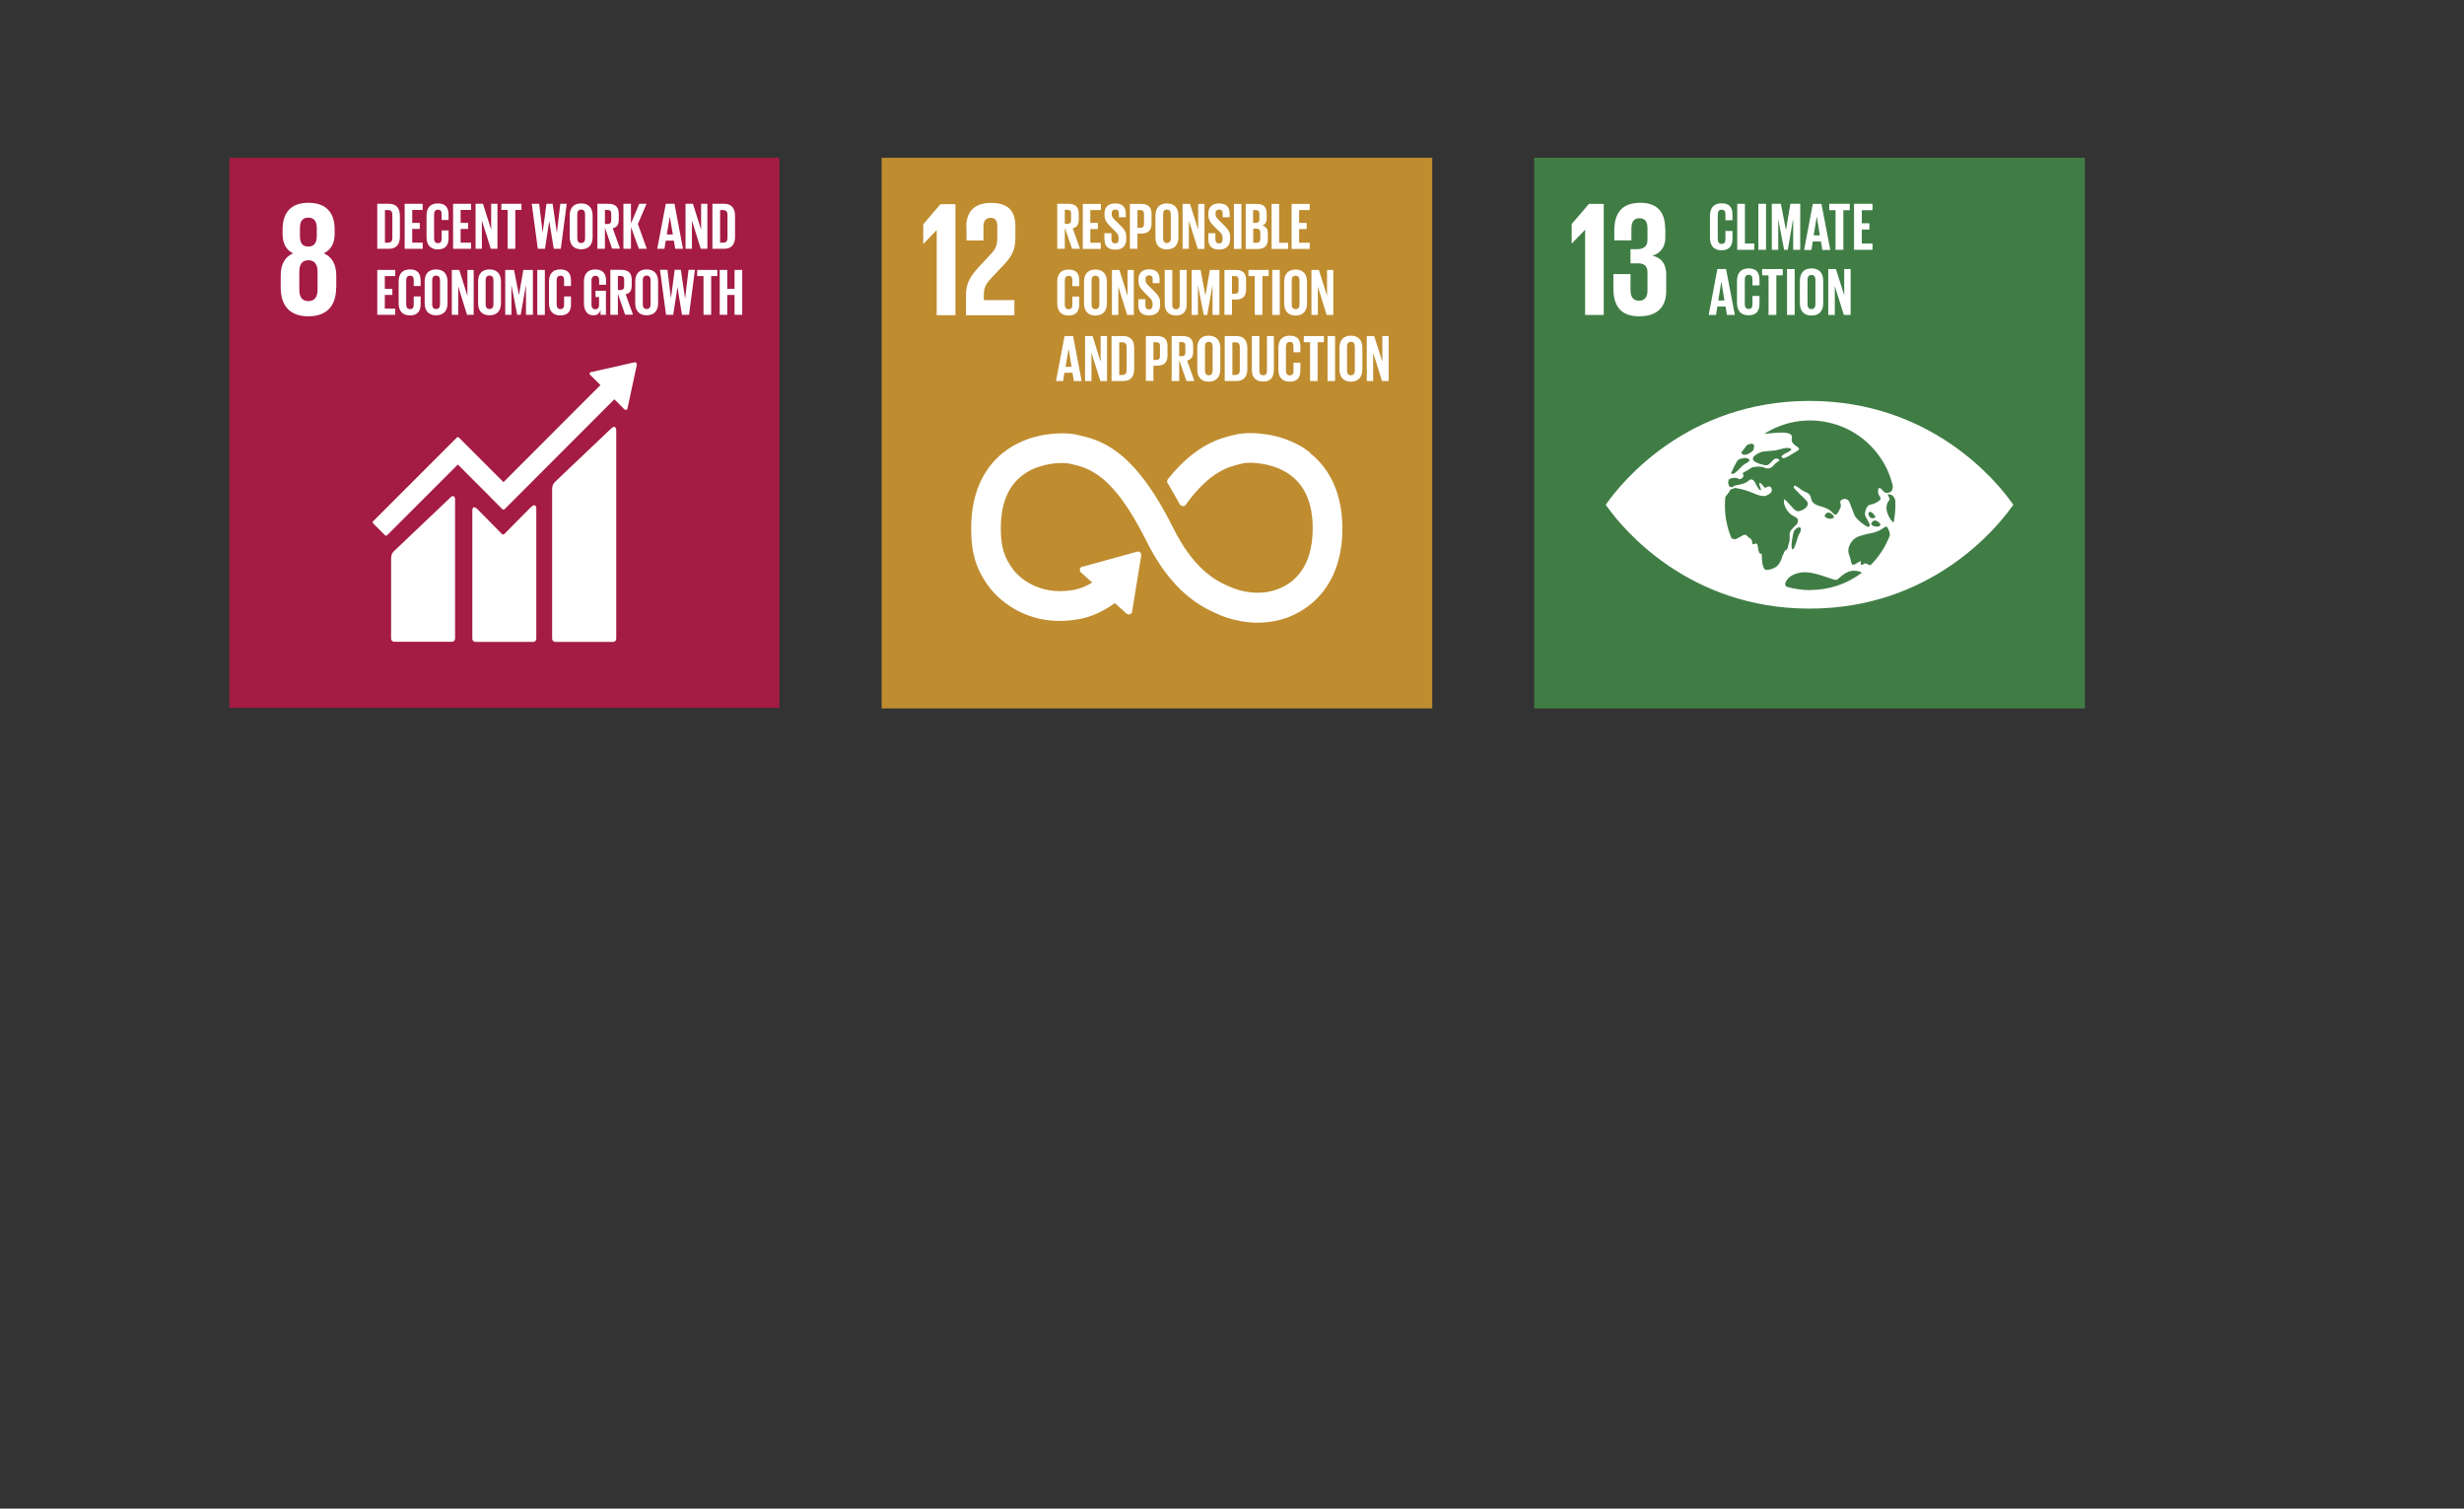 <?xml version="1.0" encoding="UTF-8"?>
<svg id="Layer_1" data-name="Layer 1" xmlns="http://www.w3.org/2000/svg" xmlns:xlink="http://www.w3.org/1999/xlink" viewBox="0 0 196 120">
  <rect x="0" y="0" width="196" height="120" fill="#333333" stroke="none"/>
  <defs>
    <style>
      .cls-1 {
        clip-path: url(#clippath);
      }

      .cls-2 {
        fill: none;
      }

      .cls-2, .cls-3, .cls-4, .cls-5, .cls-6 {
        stroke-width: 0px;
      }

      .cls-7 {
        clip-path: url(#clippath-1);
      }

      .cls-8 {
        clip-path: url(#clippath-4);
      }

      .cls-9 {
        clip-path: url(#clippath-3);
      }

      .cls-10 {
        clip-path: url(#clippath-2);
      }

      .cls-11 {
        clip-path: url(#clippath-7);
      }

      .cls-12 {
        clip-path: url(#clippath-8);
      }

      .cls-13 {
        clip-path: url(#clippath-6);
      }

      .cls-14 {
        clip-path: url(#clippath-5);
      }

      .cls-15 {
        clip-path: url(#clippath-9);
      }

      .cls-16 {
        clip-path: url(#clippath-14);
      }

      .cls-17 {
        clip-path: url(#clippath-13);
      }

      .cls-18 {
        clip-path: url(#clippath-12);
      }

      .cls-19 {
        clip-path: url(#clippath-10);
      }

      .cls-20 {
        clip-path: url(#clippath-15);
      }

      .cls-21 {
        clip-path: url(#clippath-17);
      }

      .cls-22 {
        clip-path: url(#clippath-16);
      }

      .cls-23 {
        clip-path: url(#clippath-19);
      }

      .cls-24 {
        clip-path: url(#clippath-11);
      }

      .cls-25 {
        clip-path: url(#clippath-18);
      }

      .cls-3 {
        fill: #a41b43;
      }

      .cls-4 {
        fill: #407d45;
      }

      .cls-5 {
        fill: #bf8c2f;
      }

      .cls-6 {
        fill: #fff;
      }
    </style>
    <clipPath id="clippath">
      <rect class="cls-2" x="18.25" y="12.55" width="147.59" height="43.8"/>
    </clipPath>
    <clipPath id="clippath-1">
      <rect class="cls-2" x="18.25" y="12.55" width="147.59" height="43.8"/>
    </clipPath>
    <clipPath id="clippath-2">
      <rect class="cls-2" x="18.25" y="12.55" width="147.59" height="43.8"/>
    </clipPath>
    <clipPath id="clippath-3">
      <rect class="cls-2" x="18.25" y="12.55" width="147.59" height="43.8"/>
    </clipPath>
    <clipPath id="clippath-4">
      <rect class="cls-2" x="18.25" y="12.55" width="147.59" height="43.8"/>
    </clipPath>
    <clipPath id="clippath-5">
      <rect class="cls-2" x="18.25" y="12.55" width="147.59" height="43.8"/>
    </clipPath>
    <clipPath id="clippath-6">
      <rect class="cls-2" x="18.25" y="12.55" width="147.59" height="43.8"/>
    </clipPath>
    <clipPath id="clippath-7">
      <rect class="cls-2" x="18.25" y="12.55" width="147.59" height="43.8"/>
    </clipPath>
    <clipPath id="clippath-8">
      <rect class="cls-2" x="18.25" y="12.55" width="147.59" height="43.8"/>
    </clipPath>
    <clipPath id="clippath-9">
      <rect class="cls-2" x="18.25" y="12.55" width="147.59" height="43.8"/>
    </clipPath>
    <clipPath id="clippath-10">
      <rect class="cls-2" x="18.25" y="12.55" width="147.59" height="43.8"/>
    </clipPath>
    <clipPath id="clippath-11">
      <rect class="cls-2" x="18.25" y="12.55" width="147.59" height="43.8"/>
    </clipPath>
    <clipPath id="clippath-12">
      <rect class="cls-2" x="18.25" y="12.55" width="147.59" height="43.8"/>
    </clipPath>
    <clipPath id="clippath-13">
      <rect class="cls-2" x="18.25" y="12.55" width="147.59" height="43.8"/>
    </clipPath>
    <clipPath id="clippath-14">
      <rect class="cls-2" x="18.25" y="12.55" width="147.59" height="43.8"/>
    </clipPath>
    <clipPath id="clippath-15">
      <rect class="cls-2" x="18.25" y="12.55" width="147.59" height="43.8"/>
    </clipPath>
    <clipPath id="clippath-16">
      <rect class="cls-2" x="18.25" y="12.55" width="147.59" height="43.8"/>
    </clipPath>
    <clipPath id="clippath-17">
      <rect class="cls-2" x="18.25" y="12.55" width="147.59" height="43.8"/>
    </clipPath>
    <clipPath id="clippath-18">
      <rect class="cls-2" x="18.25" y="12.55" width="147.59" height="43.8"/>
    </clipPath>
    <clipPath id="clippath-19">
      <rect class="cls-2" x="18.25" y="12.55" width="147.59" height="43.8"/>
    </clipPath>
  </defs>
  <rect class="cls-3" x="18.25" y="12.55" width="43.75" height="43.75"/>
  <g class="cls-1">
    <path class="cls-6" d="m26.75,22.88v-.96c0-.84-.3-1.46-.99-1.77.58-.29.86-.81.86-1.53v-.37c0-1.38-.72-2.12-2.08-2.12s-2.06.74-2.06,2.12v.37c0,.72.26,1.25.83,1.53-.69.31-.98.92-.98,1.77v.96c0,1.34.64,2.28,2.2,2.28s2.21-.94,2.21-2.28m-2.88-4.72c0-.53.18-.85.66-.85s.68.31.68.85v.6c0,.53-.18.85-.68.85s-.66-.31-.66-.85v-.6Zm1.4,4.88c0,.53-.19.91-.73.91s-.72-.38-.72-.91v-1.43c0-.53.19-.91.72-.91s.73.38.73.91v1.43Z"/>
    <path class="cls-6" d="m48.62,34.08l-4.45,4.23c-.17.17-.25.29-.25.64v11.86c0,.14.11.25.25.25h4.6c.14,0,.25-.11.25-.25v-16.62c0-.14-.11-.39-.4-.11"/>
    <path class="cls-6" d="m35.81,39.59l-4.45,4.23c-.17.17-.25.29-.25.64v6.34c0,.14.11.25.25.25h4.59c.14,0,.25-.11.25-.25v-11.1c0-.14-.11-.4-.4-.11"/>
    <path class="cls-6" d="m50.65,28.95s-.01-.07-.04-.09c-.02-.02-.05-.04-.08-.04h-.06l-3.41.77h-.06s-.05.02-.06.04c-.05.05-.05.13,0,.18l.04.04.78.78-7.71,7.72-3.56-3.56s-.1-.04-.14,0c0,0,0,0,0,0l-.97.97-5.71,5.71s-.04.11,0,.15l.97.97s.1.04.14,0l5.64-5.64,2.59,2.59s0,0,0,.01l.97.97s.1.04.14,0h0l8.75-8.76.82.82s.13.05.18,0c.02-.02.04-.05.04-.08h0s.75-3.49.75-3.49v-.04Z"/>
    <path class="cls-6" d="m42.24,40.33l-2.15,2.17s-.1.03-.14,0l-1.95-1.98c-.36-.36-.43-.07-.43.07v10.22c0,.14.11.25.25.25h4.59c.14,0,.25-.11.25-.25v-10.39c0-.14-.11-.4-.42-.08"/>
    <path class="cls-6" d="m31.81,17.17v1.66c0,.55-.23.96-.87.96h-.93v-3.58h.93c.64,0,.87.41.87.96m-.94,2.13c.25,0,.34-.15.34-.36v-1.87c0-.21-.09-.36-.34-.36h-.25v2.59h.25Z"/>
  </g>
  <polygon class="cls-6" points="32.19 16.21 32.19 19.79 33.62 19.79 33.62 19.3 32.79 19.3 32.79 18.21 33.39 18.21 33.39 17.73 32.79 17.73 32.79 16.7 33.62 16.7 33.62 16.21 32.19 16.21"/>
  <g class="cls-7">
    <path class="cls-6" d="m33.93,18.87v-1.73c0-.56.26-.96.9-.96s.85.37.85.9v.42h-.55v-.47c0-.22-.07-.35-.29-.35s-.31.15-.31.37v1.92c0,.22.09.37.31.37s.29-.14.29-.35v-.66h.55v.62c0,.51-.21.89-.85.89s-.9-.41-.9-.97"/>
  </g>
  <polygon class="cls-6" points="36.04 16.21 36.04 19.79 37.47 19.79 37.47 19.3 36.64 19.3 36.64 18.21 37.24 18.21 37.24 17.73 36.64 17.73 36.64 16.7 37.47 16.7 37.47 16.21 36.04 16.21"/>
  <polygon class="cls-6" points="39.07 16.21 39.07 18.27 38.42 16.21 37.83 16.21 37.83 19.79 38.33 19.79 38.33 17.54 39.04 19.79 39.57 19.79 39.57 16.21 39.07 16.21"/>
  <polygon class="cls-6" points="39.88 16.21 39.88 16.7 40.38 16.7 40.38 19.79 40.99 19.79 40.99 16.7 41.48 16.7 41.48 16.21 39.88 16.21"/>
  <polygon class="cls-6" points="43.69 17.58 43.35 19.79 42.78 19.79 42.3 16.21 42.89 16.21 43.16 18.48 43.17 18.48 43.47 16.21 43.96 16.21 44.29 18.48 44.3 18.48 44.57 16.21 45.08 16.21 44.61 19.79 44.05 19.79 43.69 17.58 43.69 17.58"/>
  <g class="cls-10">
    <path class="cls-6" d="m45.32,18.87v-1.73c0-.56.27-.96.91-.96s.91.41.91.96v1.73c0,.55-.27.96-.91.96s-.91-.41-.91-.96m1.22.09v-1.92c0-.22-.09-.37-.31-.37s-.31.15-.31.37v1.92c0,.22.09.37.31.37s.31-.15.31-.37"/>
    <path class="cls-6" d="m48.12,18.15v1.64h-.6v-3.58h.87c.61,0,.83.3.83.8v.46c0,.39-.14.61-.48.69l.58,1.62h-.63l-.56-1.64Zm0-1.44v1.11h.2c.21,0,.3-.11.3-.3v-.53c0-.19-.09-.29-.3-.29h-.2Z"/>
  </g>
  <polygon class="cls-6" points="50.85 16.21 50.19 17.78 50.19 16.21 49.59 16.21 49.59 19.79 50.19 19.79 50.19 18.05 50.82 19.79 51.45 19.79 50.74 17.82 51.43 16.21 50.85 16.21"/>
  <path class="cls-6" d="m53.28,17.22h0l.24,1.43h-.48l.24-1.43Zm-.32-1.01l-.68,3.58h.57l.11-.65h.64l.11.65h.62l-.68-3.58h-.68Z"/>
  <polygon class="cls-6" points="55.77 16.21 55.77 18.27 55.12 16.21 54.53 16.21 54.53 19.79 55.04 19.79 55.04 17.54 55.74 19.79 56.27 19.79 56.27 16.21 55.77 16.21"/>
  <g class="cls-9">
    <path class="cls-6" d="m58.47,17.17v1.66c0,.55-.23.96-.87.96h-.93v-3.58h.93c.64,0,.87.41.87.96m-.94,2.13c.25,0,.34-.15.34-.36v-1.87c0-.21-.1-.36-.34-.36h-.25v2.59h.25Z"/>
  </g>
  <polygon class="cls-6" points="30.01 21.47 30.01 25.04 31.44 25.04 31.44 24.55 30.61 24.55 30.61 23.46 31.21 23.46 31.21 22.98 30.61 22.98 30.61 21.96 31.44 21.96 31.44 21.47 30.01 21.47"/>
  <g class="cls-8">
    <path class="cls-6" d="m31.71,24.12v-1.73c0-.56.26-.96.9-.96s.85.37.85.9v.42h-.55v-.47c0-.22-.07-.35-.29-.35s-.31.15-.31.37v1.92c0,.22.09.37.31.37s.29-.14.29-.35v-.66h.55v.62c0,.51-.21.89-.85.89s-.9-.41-.9-.96"/>
    <path class="cls-6" d="m33.78,24.12v-1.73c0-.56.27-.96.91-.96s.91.41.91.96v1.73c0,.55-.27.96-.91.96s-.91-.41-.91-.96m1.22.09v-1.92c0-.22-.09-.37-.31-.37s-.31.15-.31.37v1.92c0,.22.09.37.31.37s.31-.15.31-.37"/>
  </g>
  <polygon class="cls-6" points="37.18 21.47 37.18 23.52 36.53 21.47 35.94 21.47 35.94 25.04 36.45 25.04 36.45 22.79 37.15 25.04 37.68 25.04 37.68 21.47 37.18 21.47"/>
  <g class="cls-14">
    <path class="cls-6" d="m38.03,24.12v-1.73c0-.56.27-.96.91-.96s.91.41.91.96v1.73c0,.55-.27.96-.91.96s-.91-.41-.91-.96m1.22.09v-1.92c0-.22-.09-.37-.31-.37s-.31.15-.31.37v1.92c0,.22.09.37.31.37s.31-.15.31-.37"/>
  </g>
  <polygon class="cls-6" points="41.63 21.47 41.28 23.48 41.28 23.48 40.89 21.47 40.19 21.47 40.19 25.04 40.68 25.04 40.68 22.72 40.69 22.72 41.14 25.04 41.42 25.04 41.83 22.72 41.84 22.72 41.84 25.04 42.39 25.04 42.39 21.47 41.63 21.47"/>
  <rect class="cls-6" x="42.74" y="21.47" width=".6" height="3.58"/>
  <g class="cls-13">
    <path class="cls-6" d="m43.67,24.12v-1.73c0-.56.26-.96.9-.96s.85.37.85.9v.42h-.55v-.47c0-.22-.07-.35-.29-.35s-.3.15-.3.37v1.92c0,.22.09.37.3.37s.29-.14.29-.35v-.66h.55v.62c0,.51-.21.89-.85.89s-.9-.41-.9-.96"/>
    <path class="cls-6" d="m47.35,23.13h.85v1.91h-.43v-.39c-.08.27-.25.43-.57.43-.52,0-.75-.41-.75-.96v-1.73c0-.56.27-.96.9-.96s.86.37.86.9v.32h-.55v-.36c0-.22-.09-.35-.3-.35s-.31.15-.31.37v1.92c0,.22.09.37.3.37.2,0,.3-.11.3-.34v-.63h-.28v-.47Z"/>
    <path class="cls-6" d="m49.15,23.4v1.64h-.6v-3.58h.87c.6,0,.83.3.83.8v.46c0,.39-.14.61-.48.69l.58,1.62h-.63l-.56-1.64Zm0-1.44v1.11h.2c.21,0,.3-.11.3-.3v-.53c0-.2-.09-.29-.3-.29h-.2Z"/>
    <path class="cls-6" d="m50.53,24.12v-1.73c0-.56.27-.96.91-.96s.91.41.91.96v1.73c0,.55-.27.96-.91.96s-.91-.41-.91-.96m1.22.09v-1.92c0-.22-.09-.37-.31-.37s-.31.15-.31.37v1.92c0,.22.09.37.31.37s.31-.15.31-.37"/>
  </g>
  <polygon class="cls-6" points="53.89 22.83 53.55 25.04 52.98 25.04 52.5 21.46 53.09 21.46 53.37 23.73 53.37 23.73 53.67 21.46 54.16 21.46 54.49 23.73 54.5 23.73 54.77 21.46 55.28 21.46 54.81 25.04 54.25 25.04 53.89 22.83 53.89 22.83"/>
  <polygon class="cls-6" points="55.46 21.47 55.46 21.96 55.96 21.96 55.96 25.04 56.57 25.04 56.57 21.96 57.06 21.96 57.06 21.47 55.46 21.47"/>
  <polygon class="cls-6" points="58.43 21.47 58.43 22.98 57.85 22.98 57.85 21.47 57.25 21.47 57.25 25.04 57.85 25.04 57.85 23.46 58.43 23.46 58.43 25.04 59.04 25.04 59.04 21.47 58.43 21.47"/>
  <rect class="cls-4" x="122.04" y="12.55" width="43.8" height="43.8"/>
  <polygon class="cls-6" points="127.57 16.22 127.57 25.05 126.09 25.05 126.09 18.29 126.07 18.29 125.03 19.37 125.02 19.37 125.02 17.82 126.39 16.22 127.57 16.22"/>
  <g class="cls-11">
    <path class="cls-6" d="m132.47,18.14v.77c0,.74-.4,1.24-1.02,1.43.74.17,1.09.69,1.09,1.5v1.3c0,1.22-.65,2.02-2.15,2.02s-2.05-.86-2.05-2.2v-1.16h1.36v1.26c0,.52.18.86.69.86.45,0,.66-.32.66-.79v-1.46c0-.47-.21-.72-.73-.72h-.62v-1.13h.56c.48,0,.79-.25.79-.72v-.95c0-.48-.17-.79-.64-.79s-.64.31-.64.86v.9h-1.36v-.78c0-1.3.53-2.21,2.07-2.21,1.37,0,1.97.77,1.97,2.02"/>
    <path class="cls-6" d="m160.02,39.97c-1.15-1.62-6.37-8.08-16.08-8.08s-14.92,6.46-16.08,8.08c-.05.07-.09.13-.13.18.04.05.08.11.13.18,1.16,1.62,6.37,8.08,16.08,8.08s14.92-6.46,16.08-8.08c.05-.07.09-.13.13-.18-.03-.05-.08-.11-.13-.18m-21.49-4c.09-.13.38-.49.41-.54.08-.09.22-.11.33-.13.1-.02.24.04.26.12.02.08-.04.38-.09.43-.14.15-.51.36-.72.32-.16-.02-.22-.15-.19-.19m-.35.69s.03-.03.04-.04c.12-.14.36-.17.53-.2.17-.02.39.06.42.17.03.11-.42.32-.5.39-.23.22-.6.65-.81.7-.06.01-.12,0-.17-.02.14-.35.31-.69.5-1.01m3.63,7.45c-.13.52-.28.7-.41.87-.13.16-.61.38-.92.35-.31-.02-.35-.84-.35-1.26,0-.15-.21.29-.31-.59-.07-.56-.43.06-.45-.32-.03-.37-.21-.3-.4-.53-.19-.23-.42.02-.69.14-.26.12-.15.18-.53.06-.01,0-.02,0-.02,0-.35-.83-.54-1.73-.53-2.63,0-.23.01-.45.03-.67.01-.02.02-.04.04-.06.36-.42.35-.52.35-.52l.39-.14s.63.1,1.11.28c.39.15,1.01.48,1.37.33.26-.11.46-.25.44-.47-.03-.27-.24-.34-.5-.15-.09.07-.3-.41-.46-.38-.16.02.2.56.06.58-.13.02-.41-.56-.45-.65s-.26-.33-.45-.15c-.4.38-1.05.36-1.18.45-.39.3-.5-.1-.49-.34.02-.06.03-.11.05-.16.13-.14.59-.19.75-.08.17.12.3-.03.37-.1.07-.07.04-.18,0-.27s.09-.16.18-.19.39-.24.51-.31c.12-.07.74-.15,1.03,0,.23.12.51.06.68-.14.14-.17.3-.3.49-.41.1-.04-.24-.36-.52-.02s-.42.38-.55.38-.91-.19-1.01-.44c-.09-.25.25-.43.53-.57.29-.14,1.08-.13,1.28-.18.41-.09.93-.3,1.2-.12.26.18-1.1.49-.65.73.16.09.88-.41,1.13-.55.58-.3-.56-.4-.41-1.01.17-.69-1.4-.42-2.19-.36,3.15-2.01,7.32-1.09,9.34,2.05.41.63.7,1.33.88,2.06,0,.11,0,.21-.03.31-.06.25-.53.45-.79.06-.07-.1-.36-.37-.35.09,0,.47.45.52.02.8-.43.28-.51.21-.71.28-.2.07-.39.55-.34.81.05.26.66.96.21.93-.11,0-.91-.56-1.05-.92-.14-.37-.29-.74-.4-1.02-.11-.28-.4-.35-.64-.19s.07.33-.11.68c-.17.35-.3.66-.55.38-.66-.76-1.62-.38-1.77-1.23-.08-.46-.47-.41-.8-.67-.33-.26-.51-.39-.57-.21-.05.16,1.03,1.02,1.11,1.24.11.33-.32.61-.64.69-.32.08-.46-.18-.78-.51-.32-.33-.45-.56-.47-.3-.03.37.3.92.62,1.12.27.17.58.25.49.53-.09.28,0,.12-.31.43s-.37.4-.34.82c.02.42-.09.45-.15.8-.07.35-.22.05-.35.56m7.25-2.7c.23-.02.57.3.43.42-.13.12-.47.08-.64-.06-.17-.13.11-.35.21-.36m-.29-.21c-.07-.03-.14-.1-.19-.26-.05-.17.09-.26.22-.19.13.07.32.28.32.39s-.27.1-.35.07m-2.98-.01c-.13.12-.47.08-.64-.06-.17-.13.11-.35.21-.36.23-.02.57.3.44.42m-2.76,1.34c-.09.15-.35,1.29-.52,1.16-.17-.13.07-1.32.12-1.41.27-.49.85-.47.4.25m.92,4.41c-.64,0-1.28-.09-1.9-.27-.1-.08-.13-.21-.08-.33.21-.54.83-.76,1.32-.81,1.09-.11,2.54.71,2.77.58.23-.13.69-.73,1.37-.71.46.02.46.09.62.15-1.18.9-2.62,1.38-4.1,1.38m4.77-1.97c-.07-.02-.14-.04-.21-.08-.37-.19-.32.11-.51.04-.18-.07.21-.49-.34-.13-.55.36-.4-.06-.63-.66-.24-.6.27-1.29.7-1.44.59-.21.95-.26,1.23-.32.81-.2.98-.68,1.13-.39.03.06.06.11.08.16.07.14.1.29.1.45-.34.89-.87,1.71-1.55,2.38m1.85-3.41c-.18-.05-.94-1.1-.34-1.79.1-.11-.2-.45-.12-.45.33-.03.5.18.59.47,0,.13.01.26.01.4,0,.46-.05.92-.14,1.38"/>
    <path class="cls-6" d="m136.02,18.93v-1.77c0-.57.27-.99.92-.99.68,0,.87.38.87.92v.43h-.56v-.48c0-.23-.08-.36-.3-.36s-.31.16-.31.38v1.96c0,.22.09.38.31.38s.3-.14.3-.36v-.67h.56v.63c0,.52-.22.91-.87.91s-.92-.42-.92-.99"/>
  </g>
  <polygon class="cls-6" points="138.19 16.21 138.19 19.87 139.54 19.87 139.54 19.37 138.8 19.37 138.8 16.21 138.19 16.21"/>
  <rect class="cls-6" x="139.87" y="16.21" width=".61" height="3.66"/>
  <polygon class="cls-6" points="142.64 17.5 142.62 17.5 142.21 19.87 141.92 19.87 141.46 17.5 141.45 17.5 141.45 19.87 140.94 19.87 140.94 16.21 141.66 16.21 142.06 18.27 142.07 18.27 142.42 16.21 143.2 16.21 143.2 19.87 142.64 19.87 142.64 17.5"/>
  <path class="cls-6" d="m144.52,17.25h0l.24,1.47h-.49l.24-1.47Zm-.32-1.03l-.69,3.66h.58l.11-.67h.65l.11.67h.63l-.7-3.66h-.7Z"/>
  <polygon class="cls-6" points="145.51 16.21 145.51 16.72 146.01 16.72 146.01 19.87 146.63 19.87 146.63 16.72 147.14 16.72 147.14 16.21 145.51 16.21"/>
  <polygon class="cls-6" points="147.48 16.21 147.48 19.87 148.95 19.87 148.95 19.37 148.1 19.37 148.1 18.26 148.7 18.26 148.7 17.76 148.1 17.76 148.1 16.72 148.95 16.72 148.95 16.21 147.48 16.21"/>
  <path class="cls-6" d="m136.93,22.43h0l.24,1.47h-.49l.24-1.47Zm-.32-1.03l-.69,3.65h.58l.11-.67h.65l.11.67h.63l-.7-3.65h-.7Z"/>
  <g class="cls-12">
    <path class="cls-6" d="m138.17,24.11v-1.77c0-.57.27-.99.92-.99.68,0,.87.38.87.92v.43h-.56v-.48c0-.23-.08-.36-.3-.36s-.31.16-.31.38v1.96c0,.22.09.38.31.38s.3-.14.3-.36v-.68h.56v.63c0,.52-.22.91-.87.91s-.92-.42-.92-.99"/>
  </g>
  <polygon class="cls-6" points="140.17 21.4 140.17 21.9 140.68 21.9 140.68 25.05 141.3 25.05 141.3 21.9 141.81 21.9 141.81 21.4 140.17 21.4"/>
  <rect class="cls-6" x="142.15" y="21.4" width=".61" height="3.65"/>
  <g class="cls-15">
    <path class="cls-6" d="m143.17,24.11v-1.77c0-.57.28-.99.93-.99s.93.41.93.99v1.77c0,.57-.28.99-.93.99s-.93-.42-.93-.99m1.24.1v-1.96c0-.22-.1-.38-.32-.38s-.31.16-.31.38v1.96c0,.22.1.38.31.38s.32-.16.32-.38"/>
  </g>
  <polygon class="cls-6" points="146.7 21.4 146.7 23.49 146.04 21.4 145.43 21.4 145.43 25.05 145.95 25.05 145.95 22.76 146.67 25.05 147.21 25.05 147.21 21.4 146.7 21.4"/>
  <rect class="cls-5" x="70.13" y="12.55" width="43.8" height="43.8"/>
  <polygon class="cls-6" points="74.5 18.31 74.51 18.31 74.51 25.07 76 25.07 76 16.24 74.81 16.24 73.44 17.84 73.44 19.39 73.46 19.39 74.5 18.31"/>
  <g class="cls-19">
    <path class="cls-6" d="m76.88,18.06v1.07h1.35v-1.11c0-.53.26-.69.57-.69.29,0,.53.12.53.67v.73c0,.73-.06,1.02-.55,1.52l-.83.89c-.81.86-1.11,1.43-1.11,2.31v1.63h3.85v-1.21h-2.43v-.42c0-.69.25-.95.62-1.36l.95-1c.77-.82.94-1.34.94-2.23v-.86c0-1.26-.61-1.86-1.94-1.86s-1.97.69-1.97,1.93"/>
    <path class="cls-6" d="m104.23,36.01c-1.79-1.41-3.93-1.56-4.77-1.56-.44,0-.85.04-1.15.11l-.12.03c-1.13.27-3.02.72-5.23,3.45l-.07.08s-.05.11-.05.17c0,.05.01.1.04.14l.05.08c.36.61.66,1.14.91,1.59.08.14.25.2.39.13.03-.02.06-.04.08-.06.02-.02.03-.04.04-.06,1.9-2.63,3.39-2.98,4.38-3.22l.12-.03c.2-.04.4-.06.6-.05.46,0,2.06.08,3.3,1.06,1.11.88,1.67,2.27,1.67,4.15,0,3.15-1.52,4.38-2.8,4.85-.5.19-1.03.28-1.56.28-.81,0-1.61-.19-2.35-.53l-.09-.04c-1.1-.48-2.74-1.47-4.3-4.59-3.18-6.39-5.85-7-7.62-7.4l-.09-.02c-.14-.03-.52-.1-1.14-.1-1.02,0-3,.2-4.69,1.55-1.15.92-2.53,2.71-2.53,6,0,2.01.41,3.33,1.47,4.72.2.27,2.04,2.65,5.58,2.65.54,0,1.08-.06,1.62-.16.64-.12,1.64-.44,2.76-1.26l.93.84c.11.09.28.09.38-.02.04-.05.07-.11.07-.17l.72-4.44v-.05c0-.08-.03-.15-.09-.19-.05-.05-.12-.07-.19-.07l-4.32,1.19h-.08c-.05.02-.1.05-.14.09-.1.11-.09.28.02.38,0,0,0,0,0,0l.9.81c-.47.29-.94.48-1.4.57-.38.07-.76.11-1.15.11-2.45,0-3.65-1.6-3.7-1.67l-.02-.03c-.74-.98-1-1.81-1-3.3,0-1.89.55-3.28,1.64-4.15,1.21-.97,2.77-1.04,3.22-1.04.21,0,.41.01.61.05l.09.02c1.41.32,3.35.76,6.03,6.15,1.42,2.85,3.19,4.71,5.43,5.69.26.13,1.64.79,3.42.79.81,0,1.62-.14,2.39-.42,1.3-.49,4.34-2.15,4.34-7.07,0-3.29-1.4-5.08-2.57-6"/>
    <path class="cls-6" d="m84.7,18.15v1.64h-.6v-3.58h.88c.61,0,.83.3.83.8v.46c0,.39-.14.61-.48.69l.58,1.63h-.63l-.57-1.64Zm0-1.45v1.11h.2c.21,0,.3-.11.3-.3v-.53c0-.2-.09-.29-.3-.29h-.2Z"/>
  </g>
  <polygon class="cls-6" points="86.13 16.22 86.13 19.8 87.56 19.8 87.56 19.31 86.73 19.31 86.73 18.22 87.33 18.22 87.33 17.73 86.73 17.73 86.73 16.71 87.57 16.71 87.57 16.22 86.13 16.22"/>
  <g class="cls-24">
    <path class="cls-6" d="m87.85,19.03v-.48h.56v.49c0,.2.09.32.3.32.19,0,.27-.13.27-.32v-.13c0-.21-.08-.33-.27-.51l-.35-.35c-.34-.34-.5-.55-.5-.96v-.12c0-.45.26-.79.85-.79s.84.3.84.81v.29h-.55v-.31c0-.21-.09-.3-.28-.3-.17,0-.29.09-.29.29v.08c0,.2.11.32.29.49l.38.38c.33.33.49.53.49.93v.18c0,.49-.26.84-.88.84s-.85-.34-.85-.81"/>
    <path class="cls-6" d="m89.88,16.22h.89c.61,0,.83.3.83.8v.75c0,.5-.22.81-.83.81h-.29v1.21h-.6v-3.58Zm.6.49v1.41h.22c.21,0,.3-.1.3-.3v-.82c0-.19-.09-.29-.3-.29h-.22Z"/>
    <path class="cls-6" d="m91.91,18.87v-1.73c0-.56.28-.96.91-.96s.92.41.92.96v1.73c0,.55-.28.97-.92.97s-.91-.41-.91-.97m1.22.09v-1.92c0-.22-.09-.37-.31-.37s-.3.15-.3.37v1.92c0,.22.09.37.3.37s.31-.15.31-.37"/>
  </g>
  <polygon class="cls-6" points="95.31 16.22 95.31 18.27 94.66 16.22 94.07 16.22 94.07 19.79 94.57 19.79 94.57 17.55 95.28 19.8 95.81 19.8 95.81 16.22 95.31 16.22"/>
  <g class="cls-18">
    <path class="cls-6" d="m96.12,19.03v-.48h.56v.49c0,.2.09.32.3.32.19,0,.27-.13.27-.32v-.13c0-.21-.08-.33-.27-.51l-.36-.35c-.34-.34-.5-.55-.5-.96v-.12c0-.45.26-.79.85-.79s.84.3.84.81v.29h-.55v-.31c0-.21-.09-.3-.28-.3-.17,0-.29.09-.29.29v.08c0,.2.11.32.29.49l.38.38c.33.33.49.53.49.93v.17c0,.49-.26.84-.88.84s-.85-.34-.85-.81"/>
  </g>
  <rect class="cls-6" x="98.15" y="16.22" width=".6" height="3.58"/>
  <g class="cls-17">
    <path class="cls-6" d="m99.09,16.22h.87c.6,0,.8.28.8.79v.36c0,.3-.11.49-.36.57.3.07.45.27.45.6v.48c0,.51-.23.79-.83.79h-.93v-3.58Zm.6,1.51h.21c.19,0,.28-.1.28-.29v-.44c0-.19-.09-.29-.29-.29h-.21v1.02Zm0,.46v1.12h.26c.2,0,.3-.1.3-.29v-.54c0-.19-.09-.29-.3-.29h-.26Z"/>
  </g>
  <polygon class="cls-6" points="101.15 16.22 101.15 19.8 102.47 19.8 102.47 19.31 101.75 19.31 101.75 16.22 101.15 16.22"/>
  <polygon class="cls-6" points="102.74 16.22 102.74 19.8 104.18 19.8 104.18 19.31 103.34 19.31 103.34 18.22 103.94 18.22 103.94 17.73 103.34 17.73 103.34 16.71 104.18 16.71 104.18 16.22 102.74 16.22"/>
  <g class="cls-16">
    <path class="cls-6" d="m84.1,24.13v-1.73c0-.56.26-.96.9-.96.67,0,.85.37.85.9v.42h-.55v-.47c0-.22-.07-.35-.29-.35s-.31.15-.31.37v1.92c0,.22.09.37.31.37s.29-.14.29-.35v-.66h.55v.62c0,.51-.21.89-.85.89s-.9-.41-.9-.97"/>
    <path class="cls-6" d="m86.23,24.13v-1.73c0-.56.28-.96.91-.96s.91.41.91.96v1.73c0,.55-.27.97-.91.97s-.91-.41-.91-.97m1.22.09v-1.92c0-.22-.09-.37-.31-.37s-.31.15-.31.37v1.92c0,.22.09.37.31.37s.31-.15.31-.37"/>
  </g>
  <polygon class="cls-6" points="89.69 21.47 89.69 23.53 89.04 21.47 88.45 21.47 88.45 25.05 88.96 25.05 88.96 22.8 89.66 25.05 90.19 25.05 90.19 21.47 89.69 21.47"/>
  <g class="cls-20">
    <path class="cls-6" d="m90.55,24.28v-.48h.56v.49c0,.2.09.32.3.32.19,0,.27-.13.27-.32v-.14c0-.21-.08-.33-.27-.51l-.35-.35c-.34-.34-.5-.55-.5-.96v-.12c0-.44.26-.79.84-.79s.84.3.84.81v.29h-.55v-.31c0-.21-.09-.31-.28-.31-.17,0-.29.09-.29.3v.08c0,.2.11.32.29.49l.38.38c.33.33.49.53.49.93v.17c0,.49-.26.84-.88.84s-.85-.34-.85-.81"/>
    <path class="cls-6" d="m94.4,21.47v2.71c0,.55-.24.91-.85.91s-.9-.36-.9-.91v-2.71h.6v2.77c0,.21.08.36.3.36s.29-.14.29-.36v-2.77h.56Z"/>
  </g>
  <polygon class="cls-6" points="96.45 22.73 96.44 22.73 96.03 25.05 95.75 25.05 95.3 22.73 95.29 22.73 95.29 25.05 94.79 25.05 94.79 21.47 95.5 21.47 95.88 23.49 95.89 23.49 96.24 21.47 97 21.47 97 25.05 96.45 25.05 96.45 22.73"/>
  <g class="cls-22">
    <path class="cls-6" d="m97.4,21.47h.89c.61,0,.83.3.83.8v.75c0,.5-.22.81-.83.81h-.29v1.21h-.6v-3.58Zm.6.49v1.41h.22c.21,0,.3-.1.3-.3v-.82c0-.2-.09-.29-.3-.29h-.22Z"/>
  </g>
  <polygon class="cls-6" points="99.31 21.47 99.31 21.96 99.81 21.96 99.81 25.05 100.42 25.05 100.42 21.96 100.92 21.96 100.92 21.47 99.31 21.47"/>
  <rect class="cls-6" x="101.2" y="21.47" width=".6" height="3.58"/>
  <g class="cls-21">
    <path class="cls-6" d="m102.15,24.13v-1.73c0-.56.28-.96.91-.96s.91.41.91.96v1.73c0,.55-.27.97-.91.97s-.91-.41-.91-.97m1.22.09v-1.92c0-.22-.09-.37-.31-.37s-.31.15-.31.37v1.92c0,.22.09.37.31.37s.31-.15.31-.37"/>
  </g>
  <polygon class="cls-6" points="105.56 21.47 105.56 23.53 104.91 21.47 104.32 21.47 104.32 25.05 104.83 25.05 104.83 22.8 105.53 25.05 106.06 25.05 106.06 21.47 105.56 21.47"/>
  <path class="cls-6" d="m85,27.74h0l.24,1.44h-.48l.24-1.44Zm-.32-1.01l-.68,3.58h.57l.1-.66h.64l.11.66h.62l-.68-3.58h-.69Z"/>
  <polygon class="cls-6" points="87.55 26.73 87.55 28.78 86.91 26.73 86.31 26.73 86.31 30.31 86.82 30.31 86.82 28.06 87.53 30.31 88.06 30.31 88.06 26.73 87.55 26.73"/>
  <g class="cls-25">
    <path class="cls-6" d="m90.22,27.69v1.66c0,.55-.23.96-.87.96h-.93v-3.58h.93c.64,0,.87.41.87.96m-.94,2.13c.25,0,.34-.15.34-.36v-1.87c0-.21-.09-.36-.34-.36h-.25v2.6h.25Z"/>
    <path class="cls-6" d="m91.15,26.73h.89c.61,0,.83.3.83.8v.75c0,.5-.22.81-.83.81h-.29v1.21h-.6v-3.58Zm.6.49v1.41h.22c.21,0,.3-.1.3-.3v-.82c0-.2-.09-.29-.3-.29h-.22Z"/>
    <path class="cls-6" d="m93.8,28.67v1.64h-.6v-3.58h.88c.61,0,.83.3.83.8v.46c0,.38-.14.61-.48.69l.58,1.63h-.63l-.57-1.64Zm0-1.45v1.11h.2c.21,0,.29-.11.29-.3v-.53c0-.2-.09-.29-.29-.29h-.2Z"/>
    <path class="cls-6" d="m95.24,29.39v-1.73c0-.56.28-.96.91-.96s.92.41.92.96v1.73c0,.55-.28.97-.92.97s-.91-.41-.91-.97m1.22.09v-1.92c0-.22-.09-.37-.31-.37s-.3.15-.3.37v1.92c0,.22.09.37.3.37s.31-.15.31-.37"/>
    <path class="cls-6" d="m99.22,27.69v1.66c0,.55-.23.96-.87.96h-.93v-3.58h.93c.64,0,.87.41.87.96m-.94,2.13c.25,0,.34-.15.34-.36v-1.87c0-.21-.09-.36-.34-.36h-.25v2.6h.25Z"/>
    <path class="cls-6" d="m101.33,26.73v2.71c0,.55-.24.91-.85.91s-.9-.36-.9-.91v-2.71h.6v2.77c0,.21.08.35.3.35s.3-.14.3-.35v-2.77h.55Z"/>
    <path class="cls-6" d="m101.69,29.39v-1.73c0-.56.26-.96.9-.96.67,0,.85.37.85.9v.42h-.55v-.47c0-.22-.07-.35-.29-.35s-.31.15-.31.37v1.92c0,.22.09.37.31.37s.29-.14.29-.35v-.66h.55v.62c0,.51-.21.89-.85.89s-.9-.41-.9-.96"/>
  </g>
  <polygon class="cls-6" points="103.71 26.73 103.71 27.22 104.21 27.22 104.21 30.31 104.81 30.31 104.81 27.22 105.31 27.22 105.31 26.73 103.71 26.73"/>
  <rect class="cls-6" x="105.6" y="26.73" width=".6" height="3.58"/>
  <g class="cls-23">
    <path class="cls-6" d="m106.55,29.39v-1.73c0-.56.28-.96.91-.96s.91.41.91.96v1.73c0,.55-.28.97-.91.97s-.91-.41-.91-.97m1.22.09v-1.92c0-.22-.09-.37-.31-.37s-.31.15-.31.37v1.92c0,.22.09.37.31.37s.31-.15.31-.37"/>
  </g>
  <polygon class="cls-6" points="109.96 26.73 109.96 28.78 109.31 26.73 108.72 26.73 108.72 30.31 109.23 30.31 109.23 28.06 109.93 30.31 110.46 30.31 110.46 26.73 109.96 26.73"/>
</svg>